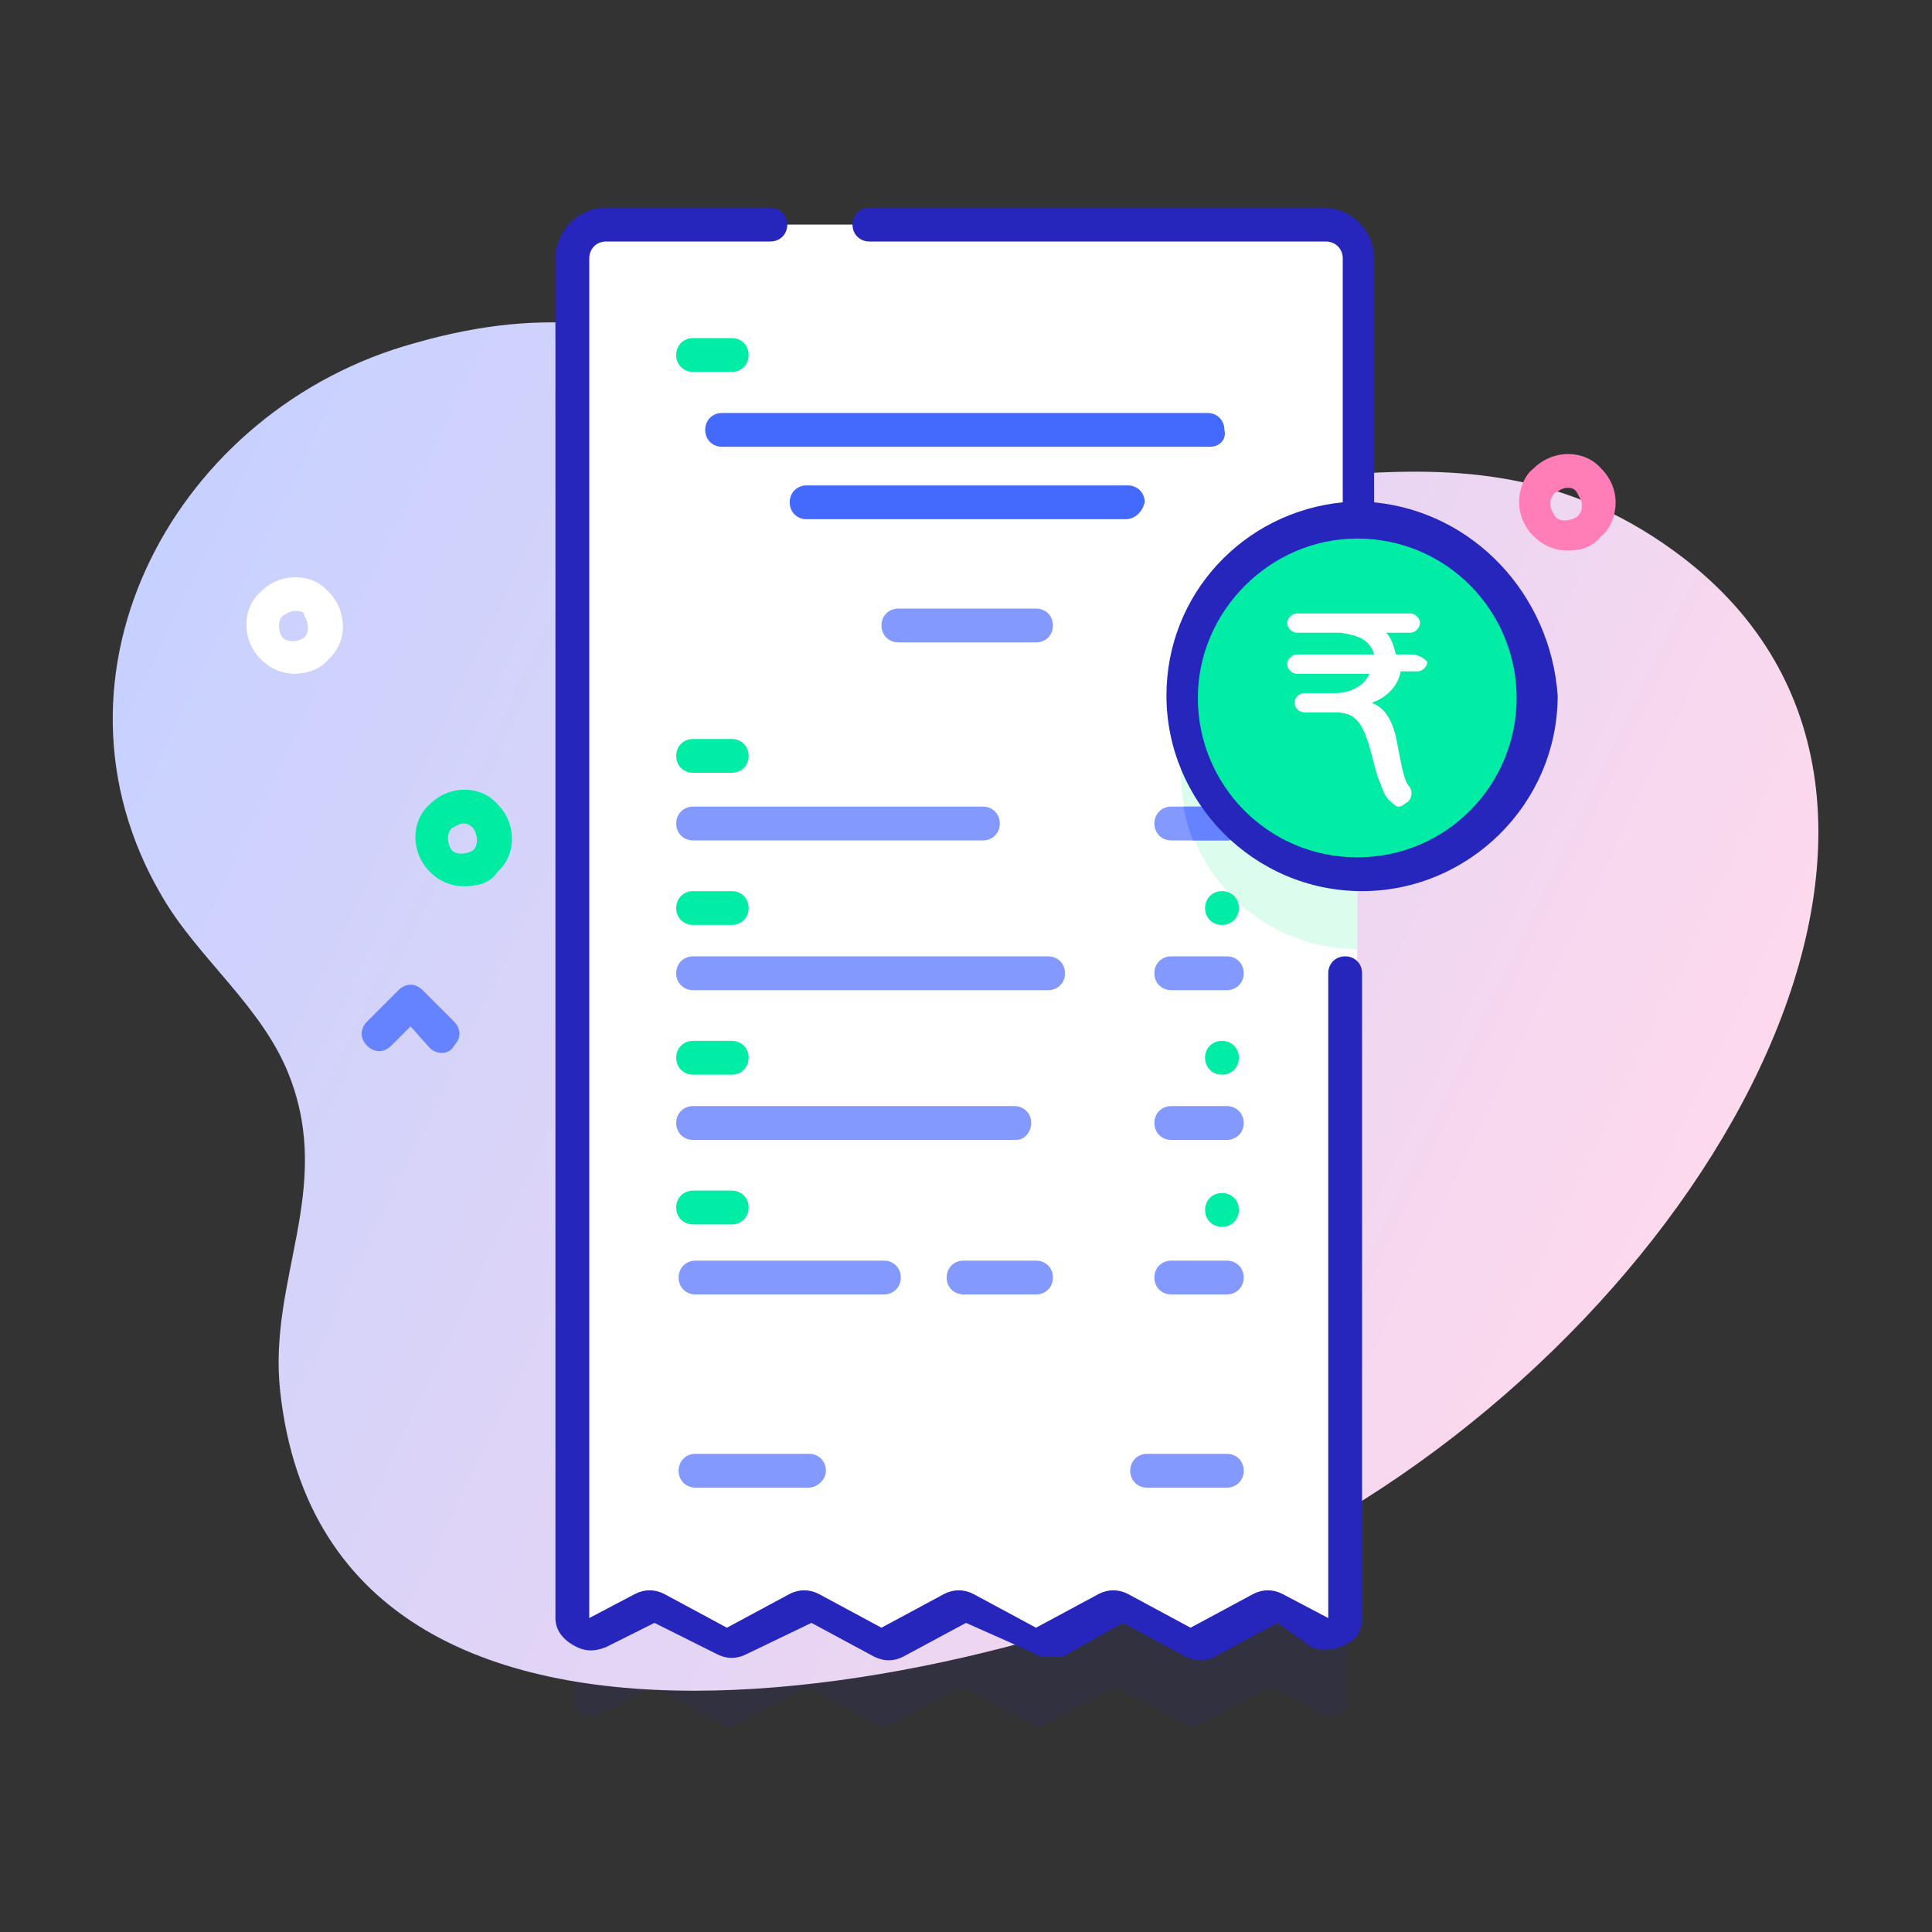 <?xml version="1.0" encoding="utf-8"?>
<!-- Generator: Adobe Illustrator 24.1.1, SVG Export Plug-In . SVG Version: 6.00 Build 0)  -->
<svg version="1.1" id="Capa_1" xmlns="http://www.w3.org/2000/svg" xmlns:xlink="http://www.w3.org/1999/xlink" x="0px" y="0px"
	 viewBox="0 0 80 80" style="enable-background:new 0 0 80 80;" xml:space="preserve">
<rect x="0" y="0" width="80" height="80" fill="#333333" stroke="none"/>
<style type="text/css">
	.st0{opacity:0.1;fill:#2626BC;enable-background:new    ;}
	.st1{fill:url(#SVGID_1_);}
	.st2{fill:#FFFFFF;}
	.st3{fill:#DCFDEE;}
	.st4{fill:#2626BC;}
	.st5{fill:#8399FE;}
	.st6{fill:#01ECA5;}
	.st7{fill:#6583FE;}
	.st8{fill:#4369FD;}
	.st9{fill:#00ECA2;}
	.st10{fill:#FF7EB8;}
</style>
<g>
	<path class="st0" d="M56.2,24.9L56.2,24.9V14.1c0-0.8-0.6-1.4-1.4-1.4H25.2c-0.8,0-1.4,0.6-1.4,1.4v56.3c0,0.5,0.5,0.8,1,0.6l1.9-1
		c0.2-0.1,0.5-0.1,0.6,0l2.6,1.4c0.2,0.1,0.5,0.1,0.6,0l2.6-1.4c0.2-0.1,0.5-0.1,0.6,0l2.6,1.4c0.2,0.1,0.5,0.1,0.6,0l2.6-1.4
		c0.2-0.1,0.5-0.1,0.6,0l2.6,1.4c0.2,0.1,0.5,0.1,0.6,0l2.6-1.4c0.2-0.1,0.5-0.1,0.6,0l2.6,1.4c0.2,0.1,0.5,0.1,0.6,0l2.6-1.4
		c0.2-0.1,0.5-0.1,0.6,0l1.9,1c0.5,0.2,1-0.1,1-0.6V39.6l0,0c4,0,7.3-3.3,7.3-7.3C63.5,28.2,60.3,24.9,56.2,24.9L56.2,24.9z"/>
	<linearGradient id="SVGID_1_" gradientUnits="userSpaceOnUse" x1="3.44" y1="25.829" x2="68.951" y2="57.312">
		<stop  offset="0" style="stop-color:#C6D1FF"/>
		<stop  offset="0.583" style="stop-color:#E6D5F4"/>
		<stop  offset="0.997" style="stop-color:#FFD9EC"/>
	</linearGradient>
	<path class="st1" d="M69.7,23.1c-9-6.9-17.7-1.3-27.6-3.3c-9.7-2.1-13.7-8.8-24.9-5.6C7.3,16.9,1.3,27.9,6.7,37.1
		c1.5,2.6,4.2,4.6,5.3,7.5c1.8,4.7-0.9,8.4-0.4,13c2.1,19.3,31.7,11.8,42.5,5.9C71.2,54.1,82.7,33.1,69.7,23.1z"/>
	<g>
		<path class="st2" d="M56.2,10.7V67c0,0.5-0.5,0.8-1,0.6l-1.9-1c-0.2-0.1-0.5-0.1-0.6,0L50.1,68c-0.2,0.1-0.5,0.1-0.6,0l-2.6-1.4
			c-0.2-0.1-0.5-0.1-0.6,0L43.7,68c-0.2,0.1-0.5,0.1-0.6,0l-2.6-1.4c-0.2-0.1-0.5-0.1-0.6,0L37.3,68c-0.2,0.1-0.5,0.1-0.6,0
			l-2.6-1.4c-0.2-0.1-0.5-0.1-0.6,0L30.9,68c-0.2,0.1-0.5,0.1-0.6,0l-2.6-1.4c-0.2-0.1-0.5-0.1-0.6,0l-2.4,0.9c-0.5,0.2-1-0.1-1-0.6
			V10.7c0-0.8,0.6-1.4,1.4-1.4h29.7C55.6,9.3,56.2,9.9,56.2,10.7L56.2,10.7z"/>
		<path class="st3" d="M56.2,24.6v14.7c-4,0-7.3-3.3-7.3-7.3S52.2,24.6,56.2,24.6z"/>
		<path class="st4" d="M43.3,68.6c-0.2,0-0.5-0.1-0.6-0.2L40,67.2l-2.6,1.4c-0.4,0.2-0.8,0.2-1.2,0l-2.6-1.4l-2.7,1.3
			c-0.4,0.2-0.8,0.2-1.2,0l-2.6-1.3l-2,1c-0.5,0.2-0.9,0.2-1.4-0.1C23.2,67.8,23,67.4,23,67V10.7c0-1.1,0.9-2.1,2.1-2.1h6.8
			c0.4,0,0.7,0.3,0.7,0.7c0,0.4-0.3,0.7-0.7,0.7h-6.8c-0.4,0-0.7,0.3-0.7,0.7V67l1.9-1c0.4-0.2,0.8-0.2,1.2,0l2.6,1.4l2.6-1.4
			c0.4-0.2,0.8-0.2,1.2,0l2.6,1.4l2.6-1.4c0.4-0.2,0.8-0.2,1.2,0l2.6,1.4l2.6-1.4c0.4-0.2,0.8-0.2,1.2,0l2.6,1.4l2.6-1.4
			c0.4-0.2,0.8-0.2,1.2,0l1.9,1V40.3c0-0.4,0.3-0.7,0.7-0.7s0.7,0.3,0.7,0.7V67c0,0.5-0.2,0.9-0.7,1.1c-0.4,0.2-0.9,0.3-1.4,0.1
			l-1.4-1l-2.6,1.4c-0.4,0.2-0.8,0.2-1.2,0l-2.6-1.4L44,68.6C43.7,68.6,43.4,68.6,43.3,68.6L43.3,68.6z"/>
	</g>
	<g>
		<g>
			<g>
				<path class="st5" d="M40.7,34.8h-12c-0.4,0-0.7-0.3-0.7-0.7s0.3-0.7,0.7-0.7h12c0.4,0,0.7,0.3,0.7,0.7S41.1,34.8,40.7,34.8z"/>
			</g>
			<g>
				<path class="st6" d="M30.3,32h-1.6c-0.4,0-0.7-0.3-0.7-0.7s0.3-0.7,0.7-0.7h1.6c0.4,0,0.7,0.3,0.7,0.7S30.7,32,30.3,32z"/>
			</g>
		</g>
		<g>
			<g>
				<path class="st5" d="M43.4,41H28.7c-0.4,0-0.7-0.3-0.7-0.7s0.3-0.7,0.7-0.7h14.7c0.4,0,0.7,0.3,0.7,0.7
					C44.1,40.7,43.8,41,43.4,41z"/>
			</g>
			<g>
				<path class="st6" d="M30.3,38.3h-1.6c-0.4,0-0.7-0.3-0.7-0.7s0.3-0.7,0.7-0.7h1.6c0.4,0,0.7,0.3,0.7,0.7S30.7,38.3,30.3,38.3z"
					/>
			</g>
		</g>
		<g>
			<g>
				<path class="st5" d="M42.1,47.2H28.7c-0.4,0-0.7-0.3-0.7-0.7s0.3-0.7,0.7-0.7h13.3c0.4,0,0.7,0.3,0.7,0.7S42.4,47.2,42.1,47.2z"
					/>
			</g>
			<g>
				<path class="st6" d="M30.3,44.5h-1.6c-0.4,0-0.7-0.3-0.7-0.7s0.3-0.7,0.7-0.7h1.6c0.4,0,0.7,0.3,0.7,0.7S30.7,44.5,30.3,44.5z"
					/>
			</g>
		</g>
		<g>
			<g>
				<path class="st5" d="M36.6,53.6h-7.8c-0.4,0-0.7-0.3-0.7-0.7s0.3-0.7,0.7-0.7h7.8c0.4,0,0.7,0.3,0.7,0.7S37,53.6,36.6,53.6z"/>
			</g>
			<g>
				<path class="st5" d="M42.9,53.6h-3c-0.4,0-0.7-0.3-0.7-0.7s0.3-0.7,0.7-0.7h3c0.4,0,0.7,0.3,0.7,0.7S43.3,53.6,42.9,53.6z"/>
			</g>
			<g>
				<path class="st6" d="M30.3,50.7h-1.6c-0.4,0-0.7-0.3-0.7-0.7s0.3-0.7,0.7-0.7h1.6c0.4,0,0.7,0.3,0.7,0.7
					C31,50.4,30.7,50.7,30.3,50.7z"/>
			</g>
		</g>
		<g>
			<g>
				<g>
					<path class="st5" d="M50.8,34.8h-2.3c-0.4,0-0.7-0.3-0.7-0.7s0.3-0.7,0.7-0.7h2.3c0.4,0,0.7,0.3,0.7,0.7S51.2,34.8,50.8,34.8z"
						/>
				</g>
			</g>
			<g>
				<g>
					<path class="st7" d="M51.5,34.1c0,0.4-0.3,0.7-0.7,0.7h-1.4c-0.2-0.5-0.3-0.9-0.4-1.4h1.8C51.2,33.4,51.5,33.7,51.5,34.1
						L51.5,34.1z"/>
				</g>
			</g>
			<g>
				<g>
					<path class="st5" d="M50.8,41h-2.3c-0.4,0-0.7-0.3-0.7-0.7s0.3-0.7,0.7-0.7h2.3c0.4,0,0.7,0.3,0.7,0.7
						C51.5,40.7,51.2,41,50.8,41z"/>
				</g>
			</g>
			<g>
				<g>
					<path class="st5" d="M50.8,47.2h-2.3c-0.4,0-0.7-0.3-0.7-0.7s0.3-0.7,0.7-0.7h2.3c0.4,0,0.7,0.3,0.7,0.7S51.2,47.2,50.8,47.2z"
						/>
				</g>
			</g>
			<g>
				<g>
					<path class="st5" d="M50.8,53.6h-2.3c-0.4,0-0.7-0.3-0.7-0.7s0.3-0.7,0.7-0.7h2.3c0.4,0,0.7,0.3,0.7,0.7S51.2,53.6,50.8,53.6z"
						/>
				</g>
			</g>
		</g>
		<g>
			<path class="st6" d="M50.6,50.8c-0.4,0-0.7-0.3-0.7-0.7l0,0c0-0.4,0.3-0.7,0.7-0.7s0.7,0.3,0.7,0.7l0,0
				C51.3,50.5,51,50.8,50.6,50.8z"/>
		</g>
		<g>
			<g>
				<path class="st5" d="M50.8,61.6h-3.3c-0.4,0-0.7-0.3-0.7-0.7s0.3-0.7,0.7-0.7h3.3c0.4,0,0.7,0.3,0.7,0.7S51.2,61.6,50.8,61.6
					L50.8,61.6z"/>
			</g>
		</g>
		<g>
			<g>
				<path class="st5" d="M33.5,61.6h-4.7c-0.4,0-0.7-0.3-0.7-0.7s0.3-0.7,0.7-0.7h4.7c0.4,0,0.7,0.3,0.7,0.7S33.8,61.6,33.5,61.6z"
					/>
			</g>
		</g>
		<g>
			<path class="st6" d="M50.6,44.5c-0.4,0-0.7-0.3-0.7-0.7l0,0c0-0.4,0.3-0.7,0.7-0.7s0.7,0.3,0.7,0.7l0,0
				C51.3,44.2,51,44.5,50.6,44.5z"/>
		</g>
		<g>
			<path class="st6" d="M50.6,38.3c-0.4,0-0.7-0.3-0.7-0.7l0,0c0-0.4,0.3-0.7,0.7-0.7s0.7,0.3,0.7,0.7l0,0
				C51.3,38,51,38.3,50.6,38.3z"/>
		</g>
		<g>
			<path class="st6" d="M50.6,32c-0.4,0-0.7-0.3-0.7-0.7l0,0c0-0.4,0.3-0.7,0.7-0.7s0.7,0.3,0.7,0.7l0,0C51.3,31.7,51,32,50.6,32z"
				/>
		</g>
	</g>
	<circle class="st6" cx="56.2" cy="28.8" r="7.3"/>
	<path class="st4" d="M56.9,20.8V10.7c0-1.1-0.9-2.1-2.1-2.1H36c-0.4,0-0.7,0.3-0.7,0.7c0,0.4,0.3,0.7,0.7,0.7h18.9
		c0.4,0,0.7,0.3,0.7,0.7v10.1c-4.1,0.4-7.3,3.8-7.3,8c0,4.4,3.6,8.1,8.1,8.1c4.4,0,8.1-3.6,8.1-8.1C64.2,24.6,61,21.2,56.9,20.8z
		 M56.2,35.5c-3.7,0-6.6-3-6.6-6.6s3-6.6,6.6-6.6c3.7,0,6.6,3,6.6,6.6S59.9,35.5,56.2,35.5z"/>
	<g>
		<path class="st5" d="M42.9,26.6h-5.7c-0.4,0-0.7-0.3-0.7-0.7s0.3-0.7,0.7-0.7h5.7c0.4,0,0.7,0.3,0.7,0.7
			C43.6,26.3,43.3,26.6,42.9,26.6z"/>
	</g>
	<g>
		<path class="st8" d="M46.6,21.5H33.4c-0.4,0-0.7-0.3-0.7-0.7c0-0.4,0.3-0.7,0.7-0.7h13.3c0.4,0,0.7,0.3,0.7,0.7
			C47.3,21.2,47,21.5,46.6,21.5z"/>
	</g>
	<g>
		<path class="st8" d="M50.1,18.5H29.9c-0.4,0-0.7-0.3-0.7-0.7c0-0.4,0.3-0.7,0.7-0.7H50c0.4,0,0.7,0.3,0.7,0.7
			C50.8,18.2,50.5,18.5,50.1,18.5z"/>
	</g>
	<g>
		<path class="st6" d="M30.3,15.4h-1.6c-0.4,0-0.7-0.3-0.7-0.7c0-0.4,0.3-0.7,0.7-0.7h1.6c0.4,0,0.7,0.3,0.7,0.7
			C31,15.1,30.7,15.4,30.3,15.4z"/>
	</g>
	<path class="st9" d="M19.2,36.7c-0.5,0-1-0.2-1.4-0.6c-0.8-0.8-0.8-2.1,0-2.8c0.8-0.8,2.1-0.8,2.8,0c0.8,0.8,0.8,2.1,0,2.8
		C20.3,36.6,19.7,36.7,19.2,36.7L19.2,36.7z M19.2,34.1c-0.2,0-0.3,0.1-0.5,0.2c-0.2,0.2-0.2,0.6,0,0.9c0.2,0.2,0.6,0.2,0.9,0
		c0.2-0.2,0.2-0.6,0-0.9C19.5,34.2,19.4,34.1,19.2,34.1z"/>
	<path class="st10" d="M64.9,22.8c-0.5,0-1-0.2-1.4-0.6c-0.4-0.4-0.6-0.9-0.6-1.4s0.2-1.1,0.6-1.4c0.8-0.8,2.1-0.8,2.8,0
		c0.4,0.4,0.6,0.9,0.6,1.4c0,0.5-0.2,1.1-0.6,1.4C65.9,22.7,65.4,22.8,64.9,22.8z M64.9,20.2c-0.2,0-0.3,0.1-0.5,0.2
		c-0.2,0.2-0.2,0.3-0.2,0.5c0,0.2,0.1,0.3,0.2,0.5c0.2,0.2,0.6,0.2,0.9,0c0.2-0.2,0.2-0.3,0.2-0.5c0-0.2-0.1-0.3-0.2-0.5
		C65.2,20.2,65,20.2,64.9,20.2z"/>
	<path class="st7" d="M18.3,43.6c-0.2,0-0.4-0.1-0.5-0.2L17,42.5l-0.8,0.8c-0.3,0.3-0.7,0.3-1,0c-0.3-0.3-0.3-0.7,0-1l1.3-1.3
		c0.3-0.3,0.7-0.3,1,0l1.3,1.3c0.3,0.3,0.3,0.7,0,1C18.7,43.5,18.5,43.6,18.3,43.6z"/>
	<g>
		<path class="st2" d="M58.4,27.1h-0.6c-0.1-0.4-0.2-0.7-0.4-0.9h1c0.2,0,0.4-0.2,0.4-0.4s-0.2-0.4-0.4-0.4h-3.2l0,0l0,0h-1.5
			c-0.2,0-0.4,0.2-0.4,0.4s0.2,0.4,0.4,0.4h1.8c0.6,0.1,1.2,0.2,1.4,0.9h-3.2c-0.2,0-0.4,0.2-0.4,0.4s0.2,0.4,0.4,0.4h3
			c-0.2,0.5-0.8,0.8-1.4,0.8h-0.8l0,0H54c-0.2,0-0.4,0.2-0.4,0.4s0.2,0.4,0.4,0.4h0.5l0,0h0.8c0.8,0,1.1,0.4,1.4,1.4
			c0.2,0.7,0.3,1.2,0.4,1.4c0.1,0.2,0.2,0.7,0.5,0.9c0.1,0.1,0.2,0.2,0.3,0.2c0.2,0,0.2-0.1,0.4-0.2c0.2-0.2,0.2-0.5,0-0.7l0,0
			c-0.2-0.3-0.3-1-0.5-2c-0.2-0.8-0.5-1.2-1-1.4c0.6-0.2,1.1-0.7,1.2-1.3h0.7c0.2,0,0.4-0.2,0.4-0.4C58.9,27.2,58.7,27.1,58.4,27.1z
			"/>
	</g>
	<path class="st2" d="M12.2,27.9c-0.5,0-1-0.2-1.4-0.6c-0.8-0.8-0.8-2.1,0-2.8c0.8-0.8,2.1-0.8,2.8,0c0.8,0.8,0.8,2.1,0,2.8
		C13.3,27.7,12.7,27.9,12.2,27.9L12.2,27.9z M12.2,25.3c-0.2,0-0.3,0.1-0.5,0.2c-0.2,0.2-0.2,0.6,0,0.9c0.2,0.2,0.6,0.2,0.9,0
		c0.2-0.2,0.2-0.6,0-0.9C12.6,25.3,12.4,25.3,12.2,25.3z"/>
</g>
</svg>

